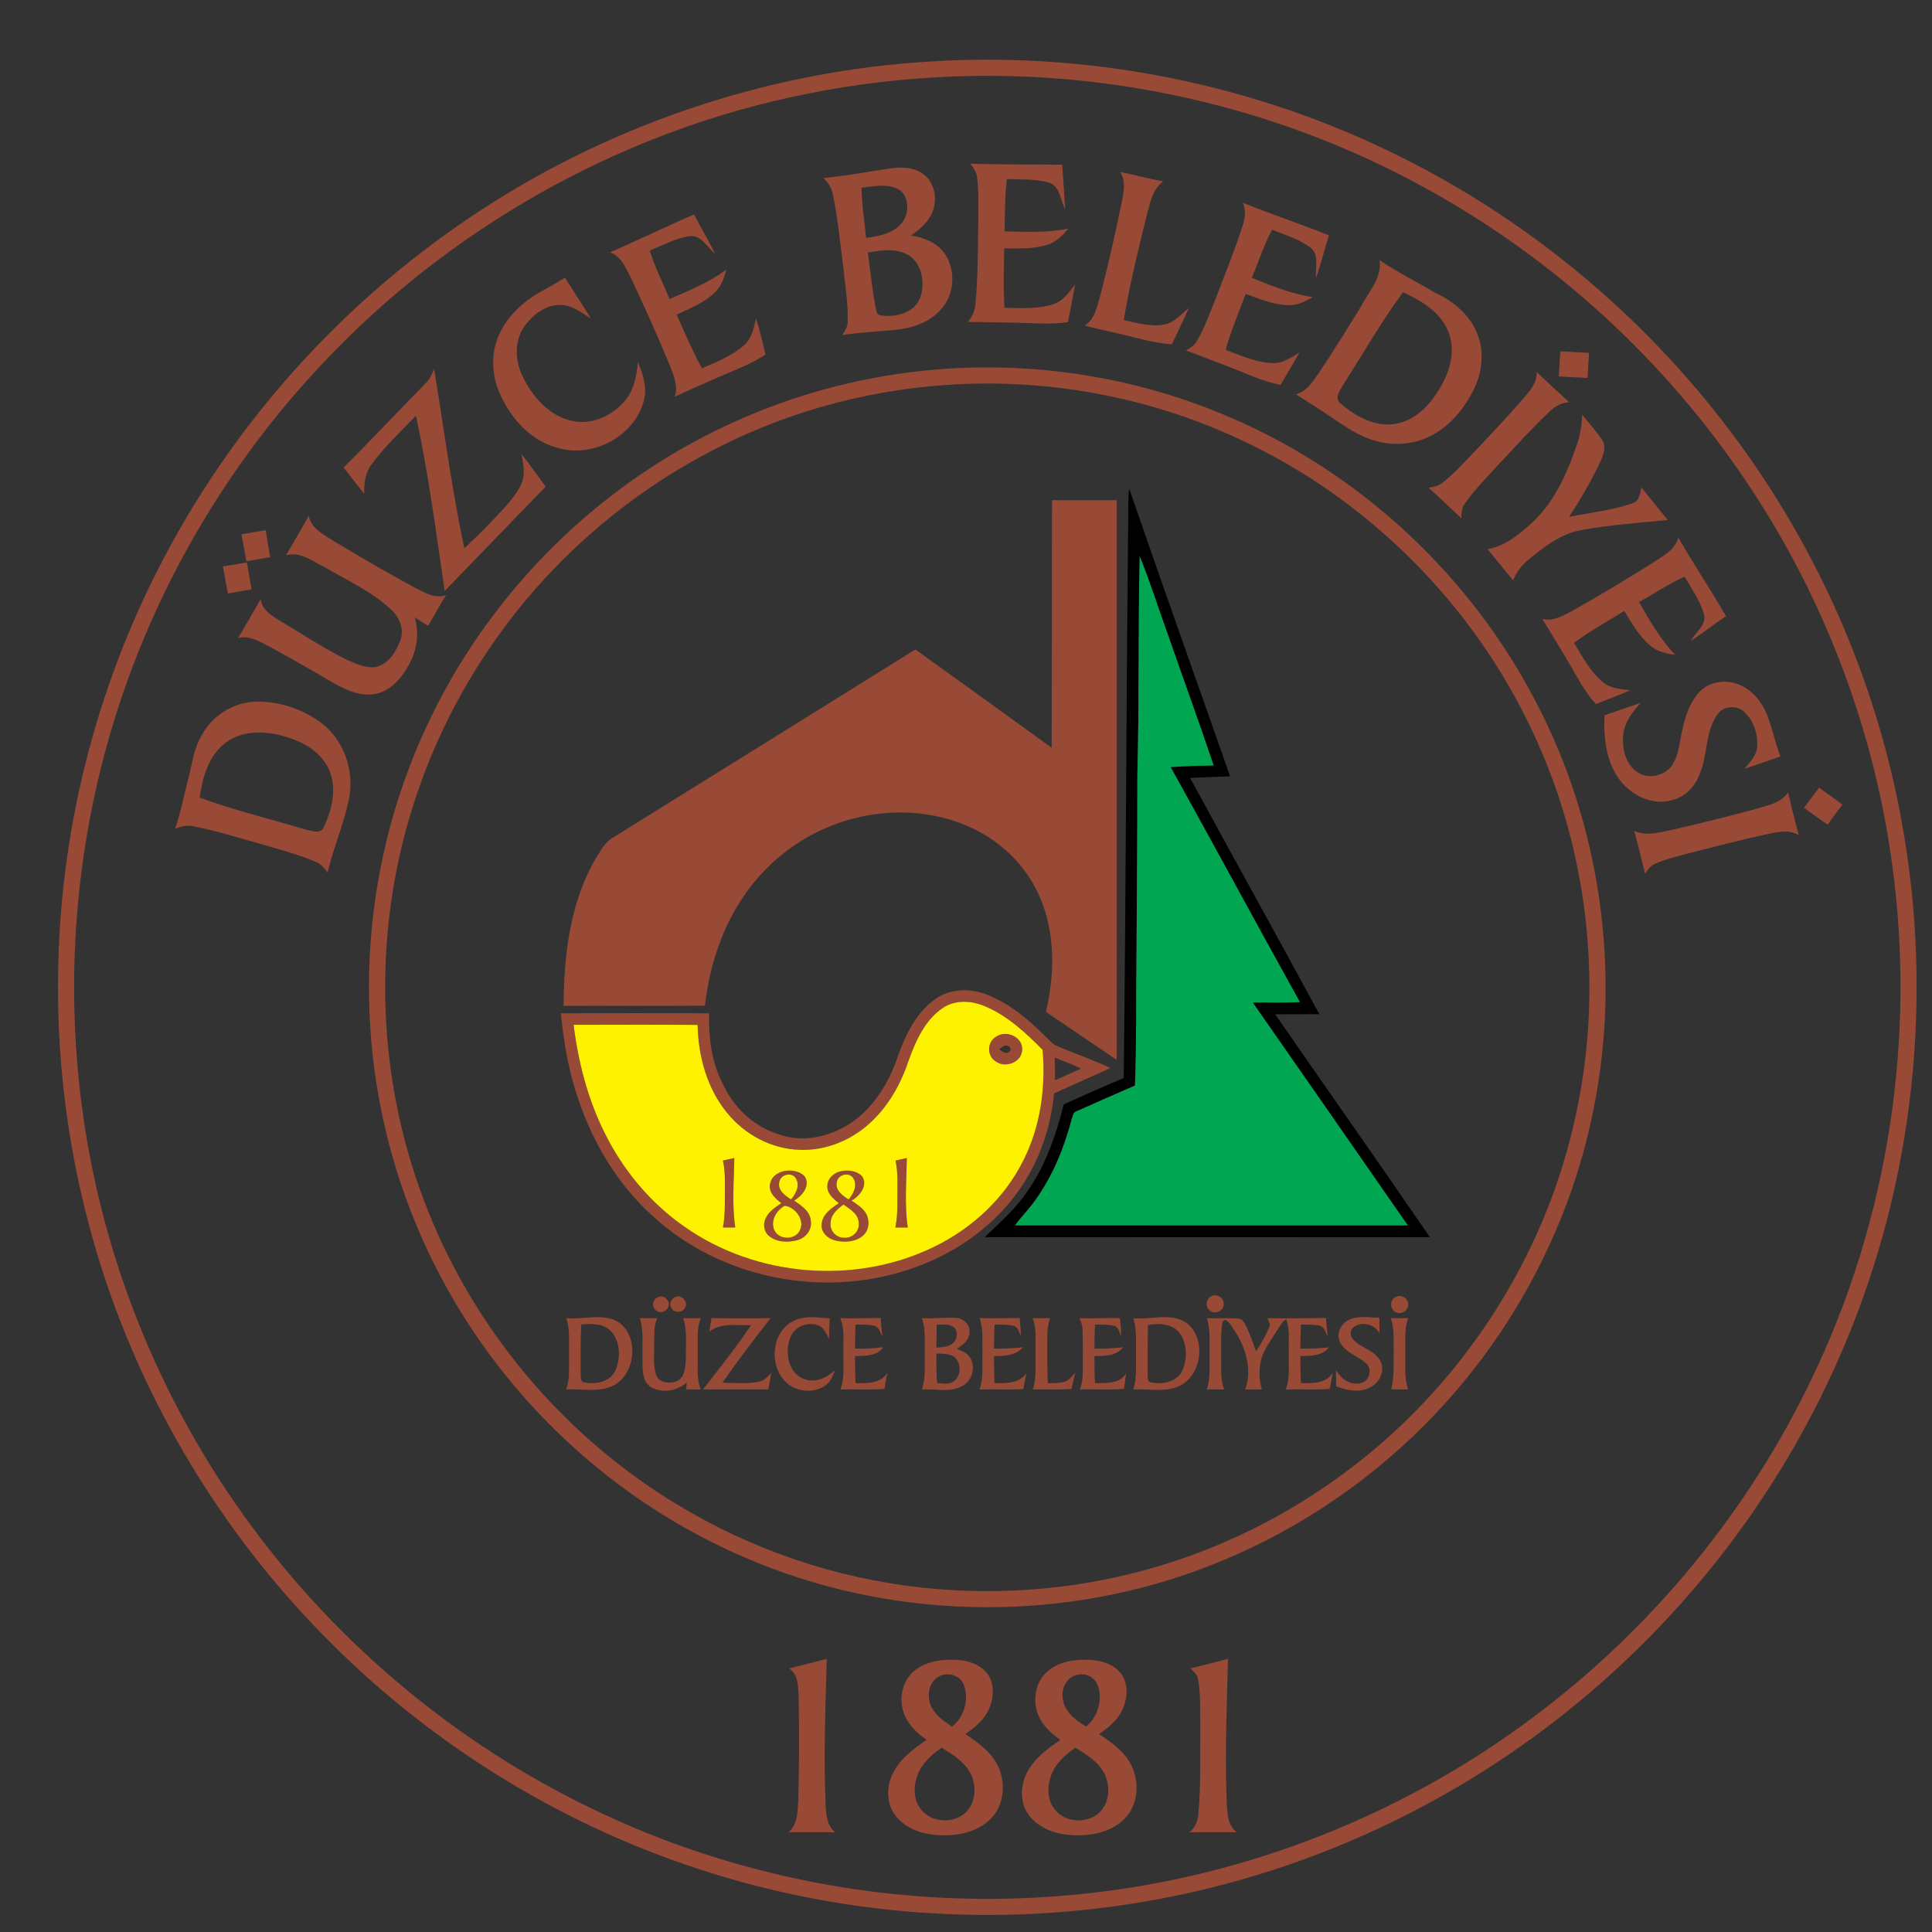 <?xml version="1.0" encoding="utf-8"?>
<!-- Generator: Adobe Illustrator 16.0.0, SVG Export Plug-In . SVG Version: 6.00 Build 0)  -->
<!DOCTYPE svg PUBLIC "-//W3C//DTD SVG 1.1//EN" "http://www.w3.org/Graphics/SVG/1.1/DTD/svg11.dtd">
<svg version="1.1" id="araç_arka_copy_xA0_Image_1_"
	 xmlns="http://www.w3.org/2000/svg" xmlns:xlink="http://www.w3.org/1999/xlink" x="0px" y="0px" width="799.937px" height="800px"
	 viewBox="0 0 799.937 800" enable-background="new 0 0 799.937 800" xml:space="preserve">
<rect x="0" y="0" width="799.937" height="800" fill="#333333" stroke="none"/>
<g>
	<g>
		<path fill="#994A36" d="M386.069,25.411C455.975,21.179,526.954,36.516,588.75,69.5c53.056,28.145,99.352,68.859,134.096,117.838
			c32.301,45.392,54.579,97.898,64.524,152.733c13.283,72.5,5.125,148.827-23.6,216.746
			c-23.923,56.981-61.91,107.938-109.479,147.36c-50.3,41.837-111.4,70.609-175.781,82.36
			c-65.028,11.98-133.156,6.943-195.616-14.822c-58.345-20.205-111.573-54.817-153.932-99.725
			c-40.449-42.749-71-94.857-88.219-151.154c-12.637-41.096-18.151-84.35-16.44-127.309c2.282-59.808,18.989-118.987,48.274-171.179
			c29.277-52.4,70.989-97.765,120.681-131.425C250.07,52.262,317.438,29.299,386.069,25.411z M386.991,32.047
			c-20.291,1.16-40.497,3.955-60.332,8.367C249.966,57.312,179.185,99.148,126.937,157.71
			c-40.04,44.623-69.326,98.878-84.301,156.955c-13.378,51.611-15.527,106.076-6.409,158.6
			c10.184,59.057,34.962,115.459,71.275,163.107c37.302,49.129,86.727,88.997,142.711,114.928
			c58.829,27.412,124.836,39.002,189.493,33.649c70.438-5.582,139.012-31.739,195.463-74.204
			c48.826-36.541,88.704-84.957,115.004-139.99c31.72-65.846,43.254-141.105,33.184-213.464
			c-7.664-56.052-28.373-110.231-59.855-157.222c-33.963-50.879-80.393-93.353-134.098-122.62
			C527.953,43.724,456.943,27.892,386.991,32.047z"/>
	</g>
	<path fill="#994A36" d="M401.739,67.771c12.685,0.437,25.378,0.237,38.071,0.446c0.418,6.125,0.846,12.238,1.198,18.371
		c-2.044-3.766-2.044-9.669-6.903-11.04c-5.601-1.541-11.487-1.188-17.219-1.388c-0.894,7.16-0.723,14.396-0.979,21.604
		c8.814,0.257,17.733,0.656,26.442-1.104c-2.358,2.786-5.029,5.543-8.613,6.656c-5.781,1.882-11.972,1.541-17.962,1.521
		c-0.086,8.206-0.457,16.432,0.151,24.627c6.819,0.029,13.902,0.675,20.454-1.616c3.956-1.351,6.342-4.936,8.776-8.082
		c-0.989,5.201-1.911,10.411-2.985,15.603c-8.073,1.18-16.213,0.229-24.313,0.181c-5.714-0.076-11.42-0.228-17.125-0.256
		c1.901-2.206,3.014-4.925,3.194-7.845c1.046-11.41,0.922-22.887,1.151-34.326c-0.067-6.019,0.324-12.094-0.59-18.066
		C404.287,70.993,402.889,69.377,401.739,67.771z"/>
	<g>
		<path fill="#994A36" d="M340.865,73.723c9.528-0.904,18.941-2.691,28.403-4.088c4.735-0.637,10.087-0.2,13.834,3.08
			c4.517,4.051,5.154,11.325,2.291,16.506c-1.844,3.548-5.057,6.067-8.271,8.311c5.438,0.76,11.067,3.033,14.225,7.759
			c4.421,6.732,3.908,16.431-1.483,22.487c-4.574,5.439-11.658,8.034-18.561,8.729c-7.522,0.703-15.062,1.112-22.535,2.206
			c1.094-1.721,2.301-3.519,2.206-5.667c0.209-7.313-0.988-14.566-1.74-21.822c-1.34-10.26-2.283-20.586-4.383-30.722
			C344.402,77.792,342.873,75.519,340.865,73.723z M356.726,77.716c0.076,6.96,1.217,13.854,1.892,20.775
			c5.477-0.742,11.733-1.901,15.203-6.694c2.892-4.183,2.549-11.628-2.651-13.853C366.557,76.033,361.48,77.194,356.726,77.716z
			 M359.321,104.558c1.046,7.616,1.816,15.28,3.233,22.839c0.323,1.227,0.457,3.129,2.13,3.157
			c6.171,1.027,14.034-1.026,16.411-7.464c1.968-6.047,0.713-14.139-5.191-17.563C370.855,102.628,364.77,103.617,359.321,104.558z"
			/>
	</g>
	<path fill="#994A36" d="M463.791,71.184c5.961,1.216,11.846,2.795,17.828,3.964c-4.555,3.252-5.43,9.1-6.847,14.11
		c-3.518,14.339-7.092,28.707-9.489,43.273c5.582,1.161,11.334,2.995,17.078,1.787c4.059-0.932,6.779-4.307,9.907-6.789
		c-2.243,5.05-4.716,9.994-7.055,14.996c-8.082-0.437-15.774-3.043-23.619-4.764c-4.165-0.96-8.338-1.854-12.465-2.966
		c4.078-2.481,4.953-7.455,6.237-11.667c3.337-12.808,6.275-25.72,8.957-38.68C465.074,80.093,466.462,75.187,463.791,71.184z"/>
	<path fill="#994A36" d="M514.603,83.963c11.791,4.744,23.866,8.776,35.666,13.502c-1.902,5.848-3.347,11.838-5.373,17.648
		c-0.379-4.203,1.513-9.69-2.395-12.704c-4.736-3.441-10.45-5.096-15.804-7.312c-3.394,6.371-5.6,13.293-8.395,19.939
		c8.196,3.29,16.448,6.712,25.244,7.987c-2.994,1.712-6.181,3.385-9.717,3.337c-6.313,0-12.229-2.548-18.046-4.697
		c-2.901,7.674-6.048,15.28-8.312,23.172c6.361,2.406,12.779,5.353,19.692,5.497c4.126,0.142,7.511-2.397,10.888-4.383
		c-2.501,4.525-5.248,8.918-7.845,13.388c-7.616-1.417-14.585-4.925-21.784-7.627c-5.799-2.177-11.552-4.497-17.381-6.589
		c1.731-1.027,3.576-2.082,4.546-3.946c3.366-5.762,5.524-12.132,8.053-18.284c3.689-9.632,7.541-19.207,10.735-29.02
		C515.478,90.676,516.029,87.157,514.603,83.963z"/>
	<path fill="#994A36" d="M252.552,104.472c11.695-5.03,23.124-10.649,34.819-15.679c2.776,5.486,6.058,10.697,8.663,16.268
		c-3.195-2.671-5.6-7.711-10.393-7.302c-5.886,0.828-11.172,3.784-16.611,6c2.12,6.913,5.448,13.359,8.195,20.034
		c8.131-3.442,16.346-6.912,23.524-12.132c-0.96,3.489-2.187,7.093-4.943,9.603c-4.442,4.175-10.212,6.494-15.67,8.995
		c3.356,7.464,6.561,15.024,10.478,22.222c6.085-2.586,12.437-5.097,17.438-9.547c3.225-2.795,4.09-7.112,4.964-11.077
		c1.588,4.916,2.768,9.955,3.937,14.985c-6.884,4.479-14.718,7.073-22.136,10.478c-5.162,2.339-10.392,4.535-15.499,6.979
		c1.608-4.392-0.389-8.804-1.939-12.874c-4.974-12.123-10.374-24.066-15.955-35.923C259.255,111.318,257.41,106.175,252.552,104.472
		z"/>
	<g>
		<path fill="#994A36" d="M563.295,127.274c3.176-6.219,9.053-12.134,7.901-19.616c7.313,5.058,15.299,8.966,22.925,13.492
			c7.436,3.451,14.311,9.033,17.449,16.801c3.081,7.37,2.225,15.927-1.227,23.01c-4.079,8.396-10.431,16.126-19.063,20.063
			c-7.588,3.518-16.536,3.622-24.323,0.675c-6.428-2.244-11.838-6.466-17.496-10.126c-4.24-2.91-8.634-5.573-12.95-8.358
			c4.517-1.027,6.97-5.182,9.47-8.672C552.009,145.616,557.637,136.431,563.295,127.274z M556.173,159.231
			c-1.188,2.282-3.927,5.554-1.197,7.769c6.398,5.534,14.879,10.251,23.618,8.348c8.234-1.739,14.187-8.528,18.123-15.574
			c3.965-6.826,6.038-15.479,2.739-22.981c-3.356-7.835-11.135-12.37-18.523-15.804
			C571.862,133.169,564.408,146.481,556.173,159.231z"/>
	</g>
	<path fill="#994A36" d="M223.922,120.76c3.375-1.863,6.761-3.708,9.983-5.81c3.537,5.667,7.236,11.239,10.763,16.925
		c-3.813-2.386-7.596-5.429-12.294-5.62c-5.97-0.304-11.191,3.671-14.729,8.13c-4.707,6.038-4.582,14.633-1.322,21.308
		c4.022,8.387,10.85,16.402,20.302,18.522c7.729,1.864,15.888-1.568,21.184-7.217c4.441-4.516,5.819-10.944,6.275-17.039
		c2.387,5.343,4.146,11.41,2.139,17.19c-4.421,13.845-20.785,22.27-34.715,18.457c-11.391-2.691-19.901-12.133-24.502-22.498
		c-3.395-7.492-3.832-16.382-0.599-24.008C209.755,131.105,216.468,124.945,223.922,120.76z"/>
	<path fill="#994A36" d="M646.038,145.472c3.965,0.2,7.939,0.419,11.913,0.628c-0.219,3.452-0.437,6.903-0.608,10.364
		c-3.994-0.162-7.969-0.389-11.942-0.599C645.6,152.395,645.818,148.933,646.038,145.472z"/>
	<g>
		<path fill="#994A36" d="M389.872,152.833c40.886-3.062,82.485,3.879,120.081,20.252c53.97,23.276,99.296,65.76,126.215,117.989
			c26.577,50.937,34.982,110.963,23.81,167.291c-10.479,54.056-39.166,104.278-80.071,141.087
			c-24.436,22.097-53.143,39.469-84.101,50.727c-60.208,22.106-128.783,20.177-187.611-5.391
			c-53.836-23.068-99.153-65.228-126.223-117.144c-17.552-33.422-27.527-70.781-28.982-108.502
			c-1.711-41.274,6.732-82.931,24.513-120.223c23.847-50.404,64.552-92.602,114.082-118.208
			C322.011,164.879,355.67,155.324,389.872,152.833z M390.832,159.45c-17.229,1.246-34.315,4.279-50.908,9.081
			c-55.852,16.012-105.39,52.458-137.757,100.656c-21.08,31.159-34.991,67.148-40.221,104.401
			c-5.847,41.152-1.321,83.759,13.302,122.678c19.55,52.514,57.355,97.926,105.354,126.821
			c30.656,18.573,65.38,30.382,101.018,34.241c32.822,3.595,66.358,0.637,97.993-8.825c30.179-8.983,58.572-23.846,83.255-43.386
			c44.062-34.726,75.991-84.577,88.657-139.259c12.722-53.915,6.875-112.02-16.631-162.204
			c-24.673-53.361-68.745-97.433-122.154-122.012C474.858,164.043,432.47,156.398,390.832,159.45z"/>
	</g>
	<path fill="#994A36" d="M179.727,152.708c4.088,24.788,7.293,49.738,12.523,74.327c6.047-5.743,12.008-11.6,17.533-17.857
		c2.69-3.195,5.534-6.513,6.656-10.621c1.046-3.499-0.009-7.094-0.514-10.574c3.481,4.394,6.685,8.986,10.004,13.494
		c-13.949,14.395-27.87,28.819-41.819,43.206c-3.519-24.257-6.723-48.588-11.876-72.568c-6.313,6.57-13.064,12.817-18.426,20.234
		c-2.605,3.48-3.177,7.901-2.995,12.143c-2.929-3.595-5.658-7.341-8.568-10.945c11.563-11.419,22.64-23.314,34.03-34.904
		C178.016,157.063,178.852,154.829,179.727,152.708z"/>
	<path fill="#994A36" d="M636.243,154.011c4.441,4.25,8.948,8.434,13.503,12.57c-3.176,0.123-5.963,1.663-8.188,3.85
		c-7.35,6.913-14.091,14.454-21.004,21.804c-4.801,5.333-9.983,10.401-14.062,16.335c-1.341,1.721-1.39,3.927-1.427,6.01
		c-4.47-4.279-9.015-8.463-13.55-12.647c1.939-0.361,4.031-0.608,5.609-1.958c4.792-3.68,8.795-8.253,13.007-12.552
		c6.923-7.35,13.864-14.68,20.5-22.288C633.344,161.959,636.49,158.508,636.243,154.011z"/>
	<path fill="#994A36" d="M655.089,171.715c2.767,3.49,5.875,6.742,8.292,10.498c1.702,2.643,0.608,5.866-0.551,8.481
		c-3.738,8.111-8.311,15.793-13.122,23.306c8.709-1.798,17.695-2.635,26.12-5.573c2.947-0.79,3.193-4.155,3.793-6.599
		c3.566,4.535,7.264,8.976,10.887,13.473c-12.009,1.179-24.075,2.055-35.961,4.193c-8.453,1.569-15.346,7.055-21.821,12.352
		c-2.766,2.215-4.839,5.153-6.219,8.396c-3.651-4.193-7.006-8.624-10.582-12.865c6.817-1.15,12.398-5.59,17.438-10.05
		c9.859-8.634,15.346-20.918,19.483-33.079C654.272,180.216,654.975,175.985,655.089,171.715z"/>
	<g>
		<path d="M467.119,216.652c0.113-4.783-0.143-9.593,0.408-14.357c13.663,39.792,27.869,79.404,41.771,119.121
			c-5.515,0.238-11.03,0.409-16.545,0.675c17.724,32.662,35.818,65.132,53.504,97.814c-6.095,0.076-12.199-0.01-18.294,0.055
			c21.317,30.789,42.892,61.396,64.059,92.289c-61.434,0.039-122.867,0.067-184.301-0.009c5.534-5.399,11.477-10.451,16.041-16.753
			c8.548-11.192,13.292-24.704,16.697-38.234c8.243-3.699,16.478-7.417,24.817-10.906
			C466.177,369.786,466.31,293.213,467.119,216.652z M471.882,230.317c-0.685,30.293-0.152,60.615-0.97,90.909
			c0.038,25.064-0.237,50.12-0.352,75.183c-0.229,17.686,0.077,35.391-0.646,53.066c-8.121,3.525-16.231,7.102-24.323,10.706
			c-1.378,0.437-1.397,2.13-1.863,3.261c-3.186,12.001-7.95,23.716-15.29,33.794c-2.482,3.557-5.62,6.599-8.158,10.106
			c54.197,0.067,108.406,0.012,162.604,0.029c-21.356-30.798-42.77-61.565-64.212-92.307c6.505-0.076,13.028,0.207,19.532-0.174
			c-17.981-32.336-35.515-64.921-53.505-97.26c5.914-0.494,11.857-0.561,17.8-0.704c-5.991-17.838-12.447-35.514-18.627-53.284
			C479.812,252.556,476.351,241.232,471.882,230.317z"/>
	</g>
	<path fill="#994A36" d="M435.579,207.116c8.927,0,17.847-0.01,26.775,0c0,77.236,0,154.474,0,231.709
		c-9.765-6.606-19.521-13.215-29.276-19.835c3.651-15.679,3.965-32.736-2.624-47.693c-5.772-13.521-17.277-24.217-30.845-29.703
		c-17.706-7.313-38.196-6.675-55.844,0.466c-14.073,5.628-26.358,15.498-35.066,27.888c-9.641,13.615-14.976,29.942-16.812,46.429
		c-19.51,0.229-39.021,0.04-58.533,0.096c0.114-20.424,2.473-41.685,12.599-59.808c2.016-3.223,3.737-6.855,6.808-9.214
		c42.055-26.214,84.197-52.296,126.243-78.539c18.854,13.511,37.644,27.108,56.432,40.696
		C435.541,275.442,435.522,241.279,435.579,207.116z"/>
	<path fill="#994A36" d="M118.388,229.926c3.243-5.391,6.362-10.858,9.461-16.326c0.979,5.439,6.428,7.807,10.554,10.555
		c10.906,6.608,21.945,12.998,33.156,19.064c4.041,2.054,8.443,4.849,13.15,3.175c-2.604,4.175-4.973,8.482-7.454,12.732
		c-1.854-1.141-3.689-2.291-5.496-3.489c1.874,6.542,0.913,13.692-2.454,19.587c-3.119,5.772-8.082,11.534-15.013,12.266
		c-6.6,0.694-12.675-2.606-18.152-5.857c-8.462-4.878-16.896-9.823-25.521-14.406c-3.698-1.892-7.701-4.174-12.009-3.071
		c3.176-5.353,6.276-10.753,9.365-16.154c0.391,4.516,4.49,6.932,7.97,9.061c8.747,5.22,17.295,10.812,26.356,15.479
		c4.07,1.864,8.358,4.061,12.97,3.68c5.382-0.998,8.691-6.228,10.44-11.01c1.844-4.726-0.399-9.889-4.031-13.055
		c-7.968-7.369-17.999-11.886-27.28-17.325C129.399,232.427,124.266,228.196,118.388,229.926z"/>
	<path fill="#994A36" d="M99.99,221.235c3.337-0.617,6.684-1.227,10.041-1.701c0.569,3.718,1.208,7.426,1.816,11.134
		c-3.281,0.59-6.561,1.18-9.832,1.74C101.35,228.681,100.674,224.962,99.99,221.235z"/>
	<path fill="#994A36" d="M694.872,222.528c6.314,11.03,13.455,21.575,19.749,32.614c-4.952,3.29-9.612,7.017-14.595,10.259
		c2.016-3.737,7.008-6.77,5.354-11.61c-1.74-5.438-5.05-10.173-7.893-15.06c-6.551,3.004-12.532,7.064-18.836,10.516
		c4.308,7.711,8.862,15.404,14.91,21.908c-3.546-0.533-7.236-1.284-10.06-3.642c-4.755-3.908-7.778-9.395-10.974-14.529
		c-6.997,4.289-14.186,8.31-20.813,13.16c3.499,5.791,6.741,12.028,12.076,16.383c3.09,2.625,7.283,2.767,11.124,3.27
		c-4.602,2.159-9.451,3.728-14.11,5.744c-4.954-5.277-8.054-11.904-11.771-18.028c-3.48-5.733-6.855-11.524-10.421-17.2
		c4.726,1.132,8.966-1.625,12.97-3.708c11.258-6.332,22.325-13.027,33.259-19.901C688.796,230.04,693.646,227.568,694.872,222.528z"
		/>
	<path fill="#994A36" d="M92.297,234.537c3.309-0.561,6.628-1.121,9.938-1.673c0.646,3.709,1.274,7.427,1.911,11.153
		c-3.271,0.562-6.533,1.132-9.804,1.693C93.648,241.982,92.944,238.266,92.297,234.537z"/>
	<path fill="#994A36" d="M703.174,286.986c4.183-4.887,11.724-5.971,17.429-3.29c5.343,2.386,9.137,7.312,11.2,12.674
		c2.102,5.515,3.251,11.325,5.363,16.84c-4.955,1.721-9.898,3.452-14.871,5.087c2.31-2.701,5.059-5.496,5.268-9.262
		c0.36-5.209-1.532-10.792-5.438-14.338c-3.167-2.948-8.758-2.396-11.135,1.255c-4.973,7.141-3.899,16.383-7.112,24.199
		c-1.788,5.125-5.829,9.614-11.183,11.039c-6.969,2.226-14.614-0.627-19.683-5.572c-7.748-7.559-9.184-19.178-8.651-29.476
		c5.01-1.684,10.002-3.414,15.003-5.154c-3.337,3.737-6.712,7.911-7.254,13.084c-0.609,5.458,0.761,11.78,5.296,15.289
		c4.631,3.633,12.057,2.035,15.147-2.853c2.681-4.308,2.871-9.518,4.002-14.338C697.763,296.78,699.494,291.255,703.174,286.986z"/>
	<g>
		<path fill="#994A36" d="M83.464,304.52c4.335-8.244,13.227-13.778,22.544-13.997c9.3-0.189,18.665,2.825,26.234,8.215
			c10.012,7.074,14.67,20.205,12.237,32.111c-2.148,10.364-6.399,20.157-8.88,30.445c-1.274-1.987-2.911-3.775-5.173-4.592
			c-7.15-3.034-14.709-4.925-22.126-7.159c-9.308-2.568-18.531-5.535-28.021-7.369c-2.653-0.686-5.325-0.096-7.768,1.017
			c2.073-6.237,3.509-12.646,4.973-19.036C79.461,317.603,79.87,310.5,83.464,304.52z M93.267,307.657
			c-6.988,5.297-9.395,14.319-10.611,22.583c14.291,5.258,29.152,8.834,43.738,13.188c2.435,0.438,6.133,2.178,7.598-0.808
			c3.556-7.492,5.79-16.735,1.948-24.56c-3.68-7.569-11.791-11.619-19.615-13.54C108.671,302.484,99.771,302.627,93.267,307.657z"/>
	</g>
	<path fill="#994A36" d="M746.96,334.461c2.072-2.786,4.146-5.581,6.218-8.358c3.223,2.34,6.466,4.659,9.661,7.046
		c-2.092,2.72-4.136,5.458-6.095,8.263C753.378,339.244,750.201,336.81,746.96,334.461z"/>
	<path fill="#994A36" d="M726.936,334.957c4.791-1.456,10.383-2.396,13.387-6.885c1.437,5.934,2.863,11.867,4.469,17.753
		c-3.86-2.462-8.519-1.389-12.692-0.542c-10.973,2.377-21.851,5.173-32.729,7.959c-4.812,1.35-9.746,2.396-14.282,4.517
		c-1.873,0.713-2.873,2.5-3.937,4.059c-1.483-5.942-2.919-11.884-4.479-17.799c4.716,2.243,9.937,0.713,14.767-0.247
		C703.345,341.108,715.163,338.131,726.936,334.957z"/>
	<g>
		<path fill="#994A36" d="M386.838,413.962c6.076-4.548,14.377-4.955,21.318-2.303c10.393,3.89,18.846,11.476,26.519,19.283
			c0.808,0.798,1.674,1.597,2.758,2.055c7.407,3.193,15.081,5.78,22.374,9.241c-7.798,3.491-15.623,6.923-23.391,10.488
			c-1.427,15.631-7.168,30.92-16.906,43.291c-12.028,15.462-29.601,26.092-48.407,31.188c-34.401,9.517-73.5,0.998-100.095-23.021
			c-20.899-18.484-33.061-45.202-37.254-72.463c-0.656-4.041-1.093-8.102-1.55-12.163c20.461-0.104,40.934-0.076,61.396-0.009
			c-0.181,9.852,0.912,20.083,5.544,28.935c4.326,9.669,12.55,17.715,22.735,20.975c8.309,3.185,17.761,2.111,25.633-1.798
			c11.172-5.161,18.656-15.878,23.078-27.031C373.964,430.782,378.158,420.34,386.838,413.962z M390.263,417.412
			c-7.18,4.907-10.955,13.226-13.855,21.146c-3.108,9.519-8.015,18.627-15.317,25.588c-7.874,7.655-18.78,12.351-29.837,11.934
			c-11.676-0.276-22.848-6.229-30.152-15.252c-8.376-10.155-11.99-23.485-12.265-36.475c-17.106-0.142-34.221-0.066-51.327-0.038
			c1.912,15.405,5.829,30.665,12.761,44.604c7.606,15.451,18.95,29.136,33.118,38.985c29.609,20.844,70.551,24.267,103.156,8.443
			c15.802-7.605,29.409-20.166,37.226-35.979c7.074-14.035,9.241-30.124,7.92-45.68c-6.969-7.083-14.5-14.044-23.742-18
			C402.366,414.256,395.463,413.829,390.263,417.412z M436.701,437.874c0.095,3.13,0.133,6.267,0.095,9.404
			c3.613-1.625,7.235-3.224,10.849-4.83C444.08,440.726,440.361,439.358,436.701,437.874z"/>
	</g>
	<g>
		<path fill="#994A36" d="M412.502,429.193c4.061-2.806,10.802,0.02,10.735,5.213c0.085,5.477-7.275,8.203-11.258,4.865
			C408.49,436.914,408.822,431.189,412.502,429.193z M413.624,434.395c1.188,0.863,2.823,2.357,4.269,1.016
			c1.046-0.494,0.514-2.09-0.485-2.3C415.992,432.235,414.747,433.795,413.624,434.395z"/>
	</g>
	<path fill="#994A36" d="M299.323,480.52c1.569-0.361,3.139-0.722,4.727-1.065c-0.143,9.584-1.046,19.255,0.399,28.783
		c-1.712-0.021-3.423-0.011-5.125,0.009c0.742-3.975,0.827-8.015,0.799-12.038C300.055,490.969,300.502,485.666,299.323,480.52z"/>
	<path fill="#994A36" d="M370.78,480.531c1.569-0.363,3.126-0.724,4.706-1.076c-0.153,9.584-1.017,19.255,0.371,28.783
		c-1.722-0.021-3.433-0.021-5.145,0c0.818-3.966,0.875-8.026,0.848-12.048C371.493,490.961,371.93,485.674,370.78,480.531z"/>
	<g>
		<path fill="#994A36" d="M318.797,490.456c0.865-6.285,10.297-7.454,14.271-3.526c2.7,3.871-0.903,8.213-4.25,10.173
			c3.033,2.073,6.742,4.489,6.913,8.576c0.495,3.48-2.035,6.724-5.287,7.713c-3.909,1.169-8.624,1.073-11.934-1.55
			c-2.14-1.646-2.662-4.736-1.616-7.132c1.207-3.005,4.079-4.781,6.627-6.541C321.099,496.304,318.255,493.889,318.797,490.456z
			 M322.657,489.552c-0.685,3.366,2.434,5.486,4.868,7.064c2.063-2.348,3.879-5.934,1.883-8.88
			C327.602,485.045,322.971,486.406,322.657,489.552z M324.911,499.251c-3.386,1.815-5.896,6.028-4.403,9.86
			c1.693,4.334,8.738,4.535,10.677,0.293C333.383,505.049,329.113,499.68,324.911,499.251z"/>
	</g>
	<g>
		<path fill="#994A36" d="M342.605,490.465c0.856-6.283,10.251-7.454,14.253-3.565c2.749,3.869-0.875,8.272-4.25,10.202
			c1.931,1.38,4.052,2.653,5.506,4.603c2.148,2.938,2.024,7.597-0.894,9.993c-3.09,2.597-7.521,2.796-11.297,1.949
			c-3.157-0.712-6.228-3.47-5.706-6.969c0.391-4.052,4.042-6.437,7.104-8.51C344.906,496.304,342.083,493.879,342.605,490.465z
			 M346.466,489.572c-0.675,3.355,2.444,5.477,4.869,7.045c2.092-2.357,3.899-5.999,1.845-8.938
			C351.314,485.066,346.771,486.435,346.466,489.572z M343.889,506.696c-0.217,3.034,2.424,5.763,5.439,5.773
			c3.299,0.417,6.513-2.445,6.238-5.811c0.076-3.889-3.547-5.999-6.333-7.91C346.6,500.631,343.804,503.161,343.889,506.696z"/>
	</g>
	<path fill="#994A36" d="M501.871,536.552c2.226-0.97,4.992,0.97,4.812,3.405c0.047,2.834-3.765,4.574-5.828,2.586
		C498.82,540.946,499.427,537.372,501.871,536.552z"/>
	<path fill="#994A36" d="M271.73,537.476c1.388-1.037,3.69-0.904,4.536,0.799c2.233,2.262-1.217,6.086-3.832,4.714
		C270.114,542.249,269.676,538.769,271.73,537.476z"/>
	<path fill="#994A36" d="M279.261,537.199c2.529-1.721,6.114,1.825,4.345,4.317c-1.056,2.148-4.488,2.253-5.563,0.076
		C276.951,540.167,277.777,537.98,279.261,537.199z"/>
	<path fill="#994A36" d="M577.749,537.086c2.424-1.608,5.914,0.884,5.238,3.697c-0.332,2.491-3.651,3.795-5.59,2.188
		C575.38,541.583,575.59,538.227,577.749,537.086z"/>
	<g>
		<path fill="#994A36" d="M234.438,545.776c7.198,0.779,15.186-2.367,21.756,1.72c9.003,6.41,6.769,22.956-3.633,26.796
			c-5.819,2.16-12.114,0.656-18.143,0.989c1.692-4.623,1.055-9.623,1.207-14.434C235.446,555.826,236.169,550.605,234.438,545.776z
			 M240.4,567.549c0.094,1.532-0.181,3.244,0.656,4.633c4.973,1.357,11.562,0.228,13.863-4.965c2.14-5.19,1.948-12.095-2.178-16.268
			c-3.204-3.1-7.949-2.874-12.057-2.569C240.286,554.762,240.457,561.161,240.4,567.549z"/>
	</g>
	<path fill="#994A36" d="M264.893,545.756c2.425,0.106,4.86,0.096,7.294-0.018c-1.721,3.537-1.142,7.539-1.351,11.324
		c0.019,4.06-0.39,8.243,0.818,12.189c1.16,3.557,5.961,3.795,8.89,2.51c3.395-1.979,3.243-6.513,3.48-9.927
		c-0.171-5.353,0.637-10.917-1.179-16.06c2.444,0.087,4.897,0.087,7.351-0.047c-1.939,4.468-1.112,9.441-1.332,14.158
		c0.229,5.144-0.665,10.516,1.303,15.43c-2.034-0.046-4.05-0.056-6.066-0.065c0.066-0.714,0.199-2.128,0.265-2.842
		c-3.993,3.565-10.278,4.657-14.956,1.844c-3.689-2.547-3.384-7.549-3.375-11.495C265.835,557.089,266.671,551.234,264.893,545.756z
		"/>
	<path fill="#994A36" d="M294.578,545.787c8.168,0.065,16.335,0.161,24.513-0.048c-6.855,8.756-13.635,17.589-19.929,26.766
		c5.021,0.067,10.107,0.532,15.08-0.398c2.215-0.344,3.624-2.244,5.145-3.672c-0.465,2.264-0.875,4.546-1.265,6.827
		c-9.003,0.01-18.008,0.01-27.003,0c6.779-8.747,13.691-17.409,19.872-26.604c-5.8,0.246-12.389-1.189-17.305,2.71
		C293.999,549.513,294.284,547.64,294.578,545.787z"/>
	<path fill="#994A36" d="M328.096,547.183c4.745-2.616,10.317-1.769,15.46-1.265c-0.143,2.796-0.266,5.61-0.284,8.425
		c-1.17-2.083-2.083-4.689-4.498-5.592c-4.449-1.663-10.013,0.638-11.6,5.202c-2.177,5.847-0.98,14.29,5.448,16.896
		c4.697,2.016,9.613-0.295,13.074-3.528c-0.827,1.997-1.464,4.223-3.176,5.677c-3.813,3.404-9.755,3.584-14.195,1.369
		C318.35,569.252,318.197,552.442,328.096,547.183z"/>
	<path fill="#994A36" d="M347.874,545.787c5.571,0.141,11.153-0.058,16.734-0.075c0.209,2.565,0.438,5.131,0.732,7.7
		c-0.912-1.52-1.199-3.785-3.071-4.412c-2.615-0.704-5.362-0.495-8.035-0.543c-0.161,3.291-0.199,6.6-0.219,9.899
		c3.908,0.106,7.835-0.047,11.715-0.58c-2.625,3.861-7.634,3.547-11.752,3.746c0.047,3.719,0.077,7.426,0.257,11.145
		c4.688,0.094,10.355,0.274,13.188-4.252c-0.466,2.198-0.855,4.423-1.236,6.646c-6.067,0.533-12.151,0.02-18.218,0.256
		c1.883-4.914,1.046-10.267,1.265-15.401C348.996,555.198,349.87,550.227,347.874,545.787z"/>
	<g>
		<path fill="#994A36" d="M381.723,545.787c4.745,0.275,9.5-0.438,14.244-0.096c2.89,0.181,5.62,2.586,5.439,5.629
			c0.19,3.394-2.71,5.581-5.277,7.178c2.015,0.742,4.221,1.569,5.428,3.49c2.606,3.88,1.018,9.699-3.099,11.876
			c-5.135,2.88-11.2,1.073-16.753,1.407c1.674-4.613,1.036-9.593,1.198-14.396C382.721,555.846,383.435,550.625,381.723,545.787z
			 M387.856,548.514c-0.096,3.157-0.143,6.324-0.152,9.49c2.416-0.304,5.21-0.229,7.084-2.085c1.645-1.624,2.054-4.903,0.076-6.426
			C392.819,548.058,390.187,548.429,387.856,548.514z M387.713,560.4c-0.056,4.061-0.038,8.13,0.276,12.19
			c1.854,0.152,3.793,0.598,5.619-0.019c4.812-1.541,4.974-9.643,0.248-11.411C391.907,560.391,389.758,560.533,387.713,560.4z"/>
	</g>
	<path fill="#994A36" d="M405.58,545.756c5.534,0.2,11.078-0.058,16.611-0.018c0.181,2.49,0.371,4.99,0.598,7.482
		c-0.922-1.503-1.188-3.88-3.176-4.29c-2.565-0.587-5.209-0.445-7.815-0.512c-0.181,3.311-0.218,6.627-0.227,9.945
		c3.983,0.076,7.967-0.085,11.932-0.542c-2.909,3.604-7.711,3.622-11.932,3.652c-0.011,3.737,0.019,7.473,0.227,11.209
		c4.678,0.068,10.193,0.221,13.15-4.117c-0.456,2.18-0.854,4.365-1.244,6.562c-6.039,0.39-12.096,0.009-18.133,0.171
		c1.759-4.924,1.027-10.249,1.216-15.365C406.625,555.198,407.253,550.291,405.58,545.756z"/>
	<path fill="#994A36" d="M427.554,545.756c2.406,0.096,4.82,0.096,7.236,0.011c-0.847,2.404-1.188,4.945-1.151,7.502
		c-0.077,6.494-0.086,12.998,0.2,19.491c2.226-0.085,4.487-0.018,6.684-0.56c2.054-0.524,3.271-2.417,4.697-3.833
		c-0.57,2.218-1.074,4.45-1.568,6.693c-5.326,0.494-10.677,0.076-16.022,0.247c1.645-4.972,1.026-10.258,1.169-15.393
		C428.628,555.188,429.303,550.263,427.554,545.756z"/>
	<path fill="#994A36" d="M446.941,545.796c5.553,0.18,11.096-0.182,16.649-0.021c0.6,2.453,0.514,5.012,0.609,7.521
		c-0.808-1.53-0.951-3.945-2.977-4.354c-2.567-0.608-5.239-0.446-7.844-0.522c-0.18,3.311-0.218,6.627-0.228,9.945
		c3.974,0.085,7.949-0.095,11.904-0.53c-2.891,3.603-7.692,3.62-11.895,3.62c-0.029,3.737,0,7.484,0.228,11.221
		c4.517-0.027,10.212,0.437,12.884-4.09c-0.265,2.161-0.571,4.319-0.893,6.476c-6.086,0.533-12.199,0.028-18.294,0.256
		c0.893-2.185,1.216-4.523,1.216-6.862c0.076-6.029,0.143-12.048-0.094-18.065C448.206,548.761,447.578,547.25,446.941,545.796z"/>
	<g>
		<path fill="#994A36" d="M469.191,545.796c7.226,0.74,15.28-2.407,21.849,1.768c8.939,6.503,6.609,23.085-3.908,26.785
			c-5.762,2.081-11.99,0.599-17.951,0.932c1.664-4.64,1.036-9.642,1.198-14.472C470.189,555.807,470.912,550.605,469.191,545.796z
			 M475.314,548.6c-0.152,6.636-0.181,13.283-0.152,19.93c0.133,1.207-0.171,2.681,0.733,3.68
			c4.992,1.322,11.562,0.143,13.806-5.068c1.958-4.782,1.854-10.802-1.218-15.098C485.46,548.02,479.86,547.744,475.314,548.6z"/>
	</g>
	<path fill="#994A36" d="M499.685,545.767c4.383,0.209,8.784-0.19,13.159,0.218c1.444,0.027,2.176,1.454,2.804,2.548
		c1.816,3.511,3.063,7.274,4.422,10.974c2.292-3.442,4.412-7.075,5.762-11.011c-0.294-0.95-0.656-1.855-1.103-2.72
		c8.091,0.181,16.183,0,24.284-0.064c0.2,2.584,0.428,5.162,0.732,7.737c-0.96-1.663-1.331-4.279-3.595-4.603
		c-2.481-0.475-5.011-0.368-7.501-0.408c-0.172,3.301-0.209,6.608-0.229,9.927c3.936,0.076,7.882-0.085,11.809-0.503
		c-2.814,3.679-7.663,3.537-11.817,3.623c0,3.718,0.038,7.454,0.227,11.182c4.697,0.086,10.393,0.283,13.199-4.279
		c-0.476,2.206-0.865,4.431-1.237,6.656c-6.065,0.569-12.151,0.028-18.228,0.273c1.864-4.904,1.066-10.238,1.265-15.355
		c-0.209-4.517,0.495-9.259-1.017-13.587c-1.426,0.21-1.949,1.884-2.805,2.853c-2.558,4.156-5.648,8.082-7.378,12.693
		c-1.197,4.327-1.293,9.044,0.028,13.36c-2.31-0.02-4.611-0.02-6.903,0.01c3.023-8.187,0.256-17.19-4.316-24.22
		c-1.246-1.588-2.035-3.925-4.07-4.61c-0.256,0.219-0.759,0.646-1.016,0.866c-0.829,5.115-0.438,10.324-0.533,15.487
		c0.123,4.185-0.429,8.549,1.283,12.503c-2.435-0.056-4.859-0.065-7.274-0.026c1.664-4.642,1.045-9.66,1.198-14.491
		C500.673,555.779,501.31,550.605,499.685,545.767z"/>
	<path fill="#994A36" d="M557.961,546.802c3.984-2.338,8.795-1.188,13.159-1.217c0,2.158,0,4.327,0.048,6.495
		c-1.902-3.671-6.714-4.983-10.25-2.901c-1.835,1.036-2.253,3.748-0.77,5.277c3.127,3.651,8.643,4.45,11.21,8.71
		c2.244,3.804,0.228,8.844-3.441,10.925c-4.45,2.845-10.041,1.626-14.671-0.075c0-2.225-0.02-4.448-0.076-6.675
		c2.082,3.44,5.79,6.343,10.049,5.343c3.841-0.522,5.22-5.933,2.301-8.348c-3.29-2.758-7.807-4.089-10.241-7.835
		C552.998,553.278,554.643,548.589,557.961,546.802z"/>
	<path fill="#994A36" d="M575.828,545.756c2.405,0.096,4.821,0.096,7.245,0c-1.749,4.517-1.093,9.441-1.245,14.168
		c0.151,5.136-0.523,10.432,1.169,15.384c-2.329-0.027-4.649,0.009-6.95-0.076c1.322-5.343,0.922-10.857,0.988-16.295
		C576.921,554.525,577.406,549.968,575.828,545.756z"/>
	<path fill="#994A36" d="M326.745,690.808c5.202-1.255,10.374-2.655,15.565-3.956c-0.532,20.138-1.369,40.295-0.464,60.444
		c0.18,4.061,0.588,8.567,3.945,11.362c-6.438-0.104-12.874-0.085-19.311-0.009c3.936-3.3,3.727-8.737,4.031-13.397
		c0.437-13.912,0.4-27.83,0.189-41.742C330.445,699.08,330.891,693.641,326.745,690.808z"/>
	<g>
		<path fill="#994A36" d="M378.624,691.778c4.772-3.956,11.285-4.831,17.286-4.517c4.65,0.246,9.651,1.683,12.675,5.448
			c3.185,3.975,2.967,9.671,1.197,14.215c-1.853,4.811-5.933,8.252-10.126,11.029c5.164,3.47,10.564,7.265,13.427,12.979
			c3.413,6.998,2.861,16.334-2.786,22.048c-5.373,5.556-13.521,7.189-20.976,6.885c-6.722-0.18-13.863-2.385-18.256-7.748
			c-4.29-5.143-4.184-12.836-1.046-18.521c3.043-5.725,8.424-9.615,13.634-13.228c-3.727-2.587-7.226-5.789-9.032-10.041
			C371.911,704.157,373.26,696.106,378.624,691.778z M388.038,694.601c-3.681,2.52-4.27,7.797-2.587,11.677
			c1.674,3.889,5.334,6.313,8.701,8.625c5.134-3.947,7.217-11.401,4.868-17.411C397.327,693.269,391.603,691.978,388.038,694.601z
			 M379.888,734.927c-1.673,4.431-1.769,9.859,1.112,13.815c4.402,6.369,15.089,6.684,19.844,0.58
			c3.423-4.317,3.357-10.678,0.828-15.405c-2.625-4.676-7.35-7.548-11.781-10.269C385.707,726.492,381.733,730.087,379.888,734.927z
			"/>
	</g>
	<g>
		<path fill="#994A36" d="M433.886,691.872c4.726-4.002,11.248-4.907,17.239-4.621c4.63,0.229,9.612,1.599,12.693,5.287
			c3.357,3.984,3.139,9.843,1.312,14.452c-1.863,4.783-5.923,8.196-10.089,10.954c5.145,3.488,10.555,7.256,13.408,12.97
			c3.46,7.056,2.862,16.506-2.91,22.201c-5.677,5.745-14.253,7.198-22.012,6.686c-6.58-0.361-13.492-2.843-17.543-8.281
			c-3.793-5.068-3.594-12.249-0.713-17.687c3.034-5.799,8.406-9.852,13.758-13.368c-3.251-2.444-6.484-5.135-8.385-8.805
			C427.164,705.375,428.219,696.55,433.886,691.872z M440.057,703.501c0.694,5.325,5.372,8.785,9.633,11.392
			c4.811-4.014,6.921-10.974,4.916-16.927c-1.179-3.271-4.773-5.391-8.207-4.583C441.778,694.05,439.202,699.185,440.057,703.501z
			 M435.179,735.174c-1.654,4.526-1.626,10.097,1.522,13.995c4.553,5.952,14.805,6.116,19.473,0.219
			c3.518-4.373,3.414-10.896,0.77-15.671c-2.661-4.562-7.311-7.387-11.685-10.076C441.017,726.54,436.976,730.21,435.179,735.174z"
			/>
	</g>
	<path fill="#994A36" d="M492.914,690.79c5.202-1.228,10.355-2.646,15.536-3.946c-0.511,18.834-1.244,37.681-0.637,56.517
		c0.381,5.212-0.342,11.572,4.166,15.28c-6.494-0.058-12.979-0.085-19.464,0.019c2.244-1.901,3.529-4.591,3.67-7.521
		c1.103-12.037,0.657-24.153,0.78-36.228c-0.123-6.512,0.247-13.101-0.894-19.528C495.814,693.393,494.218,692.091,492.914,690.79z"
		/>
</g>
<g>
	<path fill="#00A651" d="M471.882,230.317c4.469,10.915,7.93,22.239,11.99,33.327c6.181,17.771,12.637,35.446,18.627,53.284
		c-5.943,0.143-11.886,0.209-17.8,0.704c17.99,32.339,35.524,64.924,53.505,97.26c-6.504,0.381-13.027,0.098-19.532,0.174
		c21.442,30.741,42.855,61.509,64.212,92.307c-54.198-0.018-108.406,0.038-162.604-0.029c2.538-3.508,5.676-6.55,8.158-10.106
		c7.34-10.078,12.104-21.793,15.29-33.794c0.466-1.131,0.485-2.824,1.863-3.261c8.091-3.604,16.202-7.181,24.323-10.706
		c0.723-17.676,0.417-35.381,0.646-53.066c0.115-25.063,0.39-50.119,0.352-75.183C471.73,290.932,471.197,260.61,471.882,230.317z"
		/>
</g>
<g>
	<g>
		<path fill="#FFF200" d="M390.263,417.412c5.2-3.583,12.103-3.155,17.685-0.723c9.242,3.956,16.772,10.917,23.742,18
			c1.321,15.556-0.846,31.645-7.92,45.68c-7.816,15.813-21.423,28.373-37.226,35.979c-32.605,15.823-73.547,12.4-103.156-8.443
			c-14.167-9.85-25.511-23.534-33.118-38.985c-6.932-13.938-10.849-29.198-12.761-44.604c17.106-0.028,34.221-0.104,51.327,0.038
			c0.275,12.989,3.889,26.319,12.265,36.475c7.304,9.022,18.476,14.976,30.152,15.252c11.058,0.417,21.964-4.278,29.837-11.934
			c7.303-6.961,12.209-16.069,15.317-25.588C379.308,430.637,383.083,422.319,390.263,417.412z M412.502,429.193
			c-3.68,1.996-4.012,7.721-0.523,10.078c3.983,3.338,11.344,0.611,11.258-4.865C423.304,429.212,416.563,426.387,412.502,429.193z
			 M299.323,480.52c1.179,5.146,0.732,10.449,0.799,15.688c0.028,4.023-0.057,8.063-0.799,12.038
			c1.702-0.02,3.414-0.029,5.125-0.009c-1.445-9.528-0.542-19.199-0.399-28.783C302.462,479.798,300.892,480.159,299.323,480.52z
			 M370.78,480.531c1.15,5.144,0.713,10.431,0.78,15.659c0.028,4.021-0.03,8.082-0.848,12.048c1.712-0.021,3.423-0.021,5.145,0
			c-1.388-9.528-0.524-19.199-0.371-28.783C373.906,479.807,372.349,480.167,370.78,480.531z M318.797,490.456
			c-0.542,3.434,2.301,5.849,4.725,7.713c-2.549,1.76-5.42,3.536-6.627,6.541c-1.046,2.396-0.523,5.485,1.616,7.132
			c3.31,2.623,8.025,2.719,11.934,1.55c3.252-0.989,5.781-4.232,5.287-7.713c-0.171-4.087-3.88-6.503-6.913-8.576
			c3.347-1.96,6.951-6.302,4.25-10.173C329.095,483.001,319.663,484.17,318.797,490.456z M342.605,490.465
			c-0.521,3.414,2.301,5.839,4.718,7.703c-3.063,2.073-6.714,4.458-7.104,8.51c-0.522,3.499,2.549,6.257,5.706,6.969
			c3.775,0.847,8.207,0.647,11.297-1.949c2.918-2.396,3.042-7.055,0.894-9.993c-1.455-1.949-3.575-3.223-5.506-4.603
			c3.376-1.93,6.999-6.333,4.25-10.202C352.856,483.011,343.461,484.182,342.605,490.465z"/>
	</g>
	<path fill="#FFF200" d="M322.657,489.552c0.313-3.146,4.944-4.507,6.751-1.815c1.996,2.946,0.18,6.532-1.883,8.88
		C325.091,495.039,321.973,492.918,322.657,489.552z"/>
	<path fill="#FFF200" d="M346.466,489.572c0.305-3.137,4.849-4.506,6.714-1.893c2.054,2.938,0.247,6.58-1.845,8.938
		C348.91,495.048,345.791,492.927,346.466,489.572z"/>
	<path fill="#FFF200" d="M324.911,499.251c4.202,0.429,8.472,5.798,6.274,10.153c-1.939,4.242-8.984,4.041-10.677-0.293
		C319.015,505.28,321.525,501.067,324.911,499.251z"/>
	<path fill="#FFF200" d="M343.889,506.696c-0.085-3.535,2.71-6.064,5.344-7.947c2.786,1.911,6.409,4.021,6.333,7.91
		c0.275,3.365-2.938,6.228-6.238,5.811C346.313,512.458,343.672,509.73,343.889,506.696z"/>
</g>
</svg>
